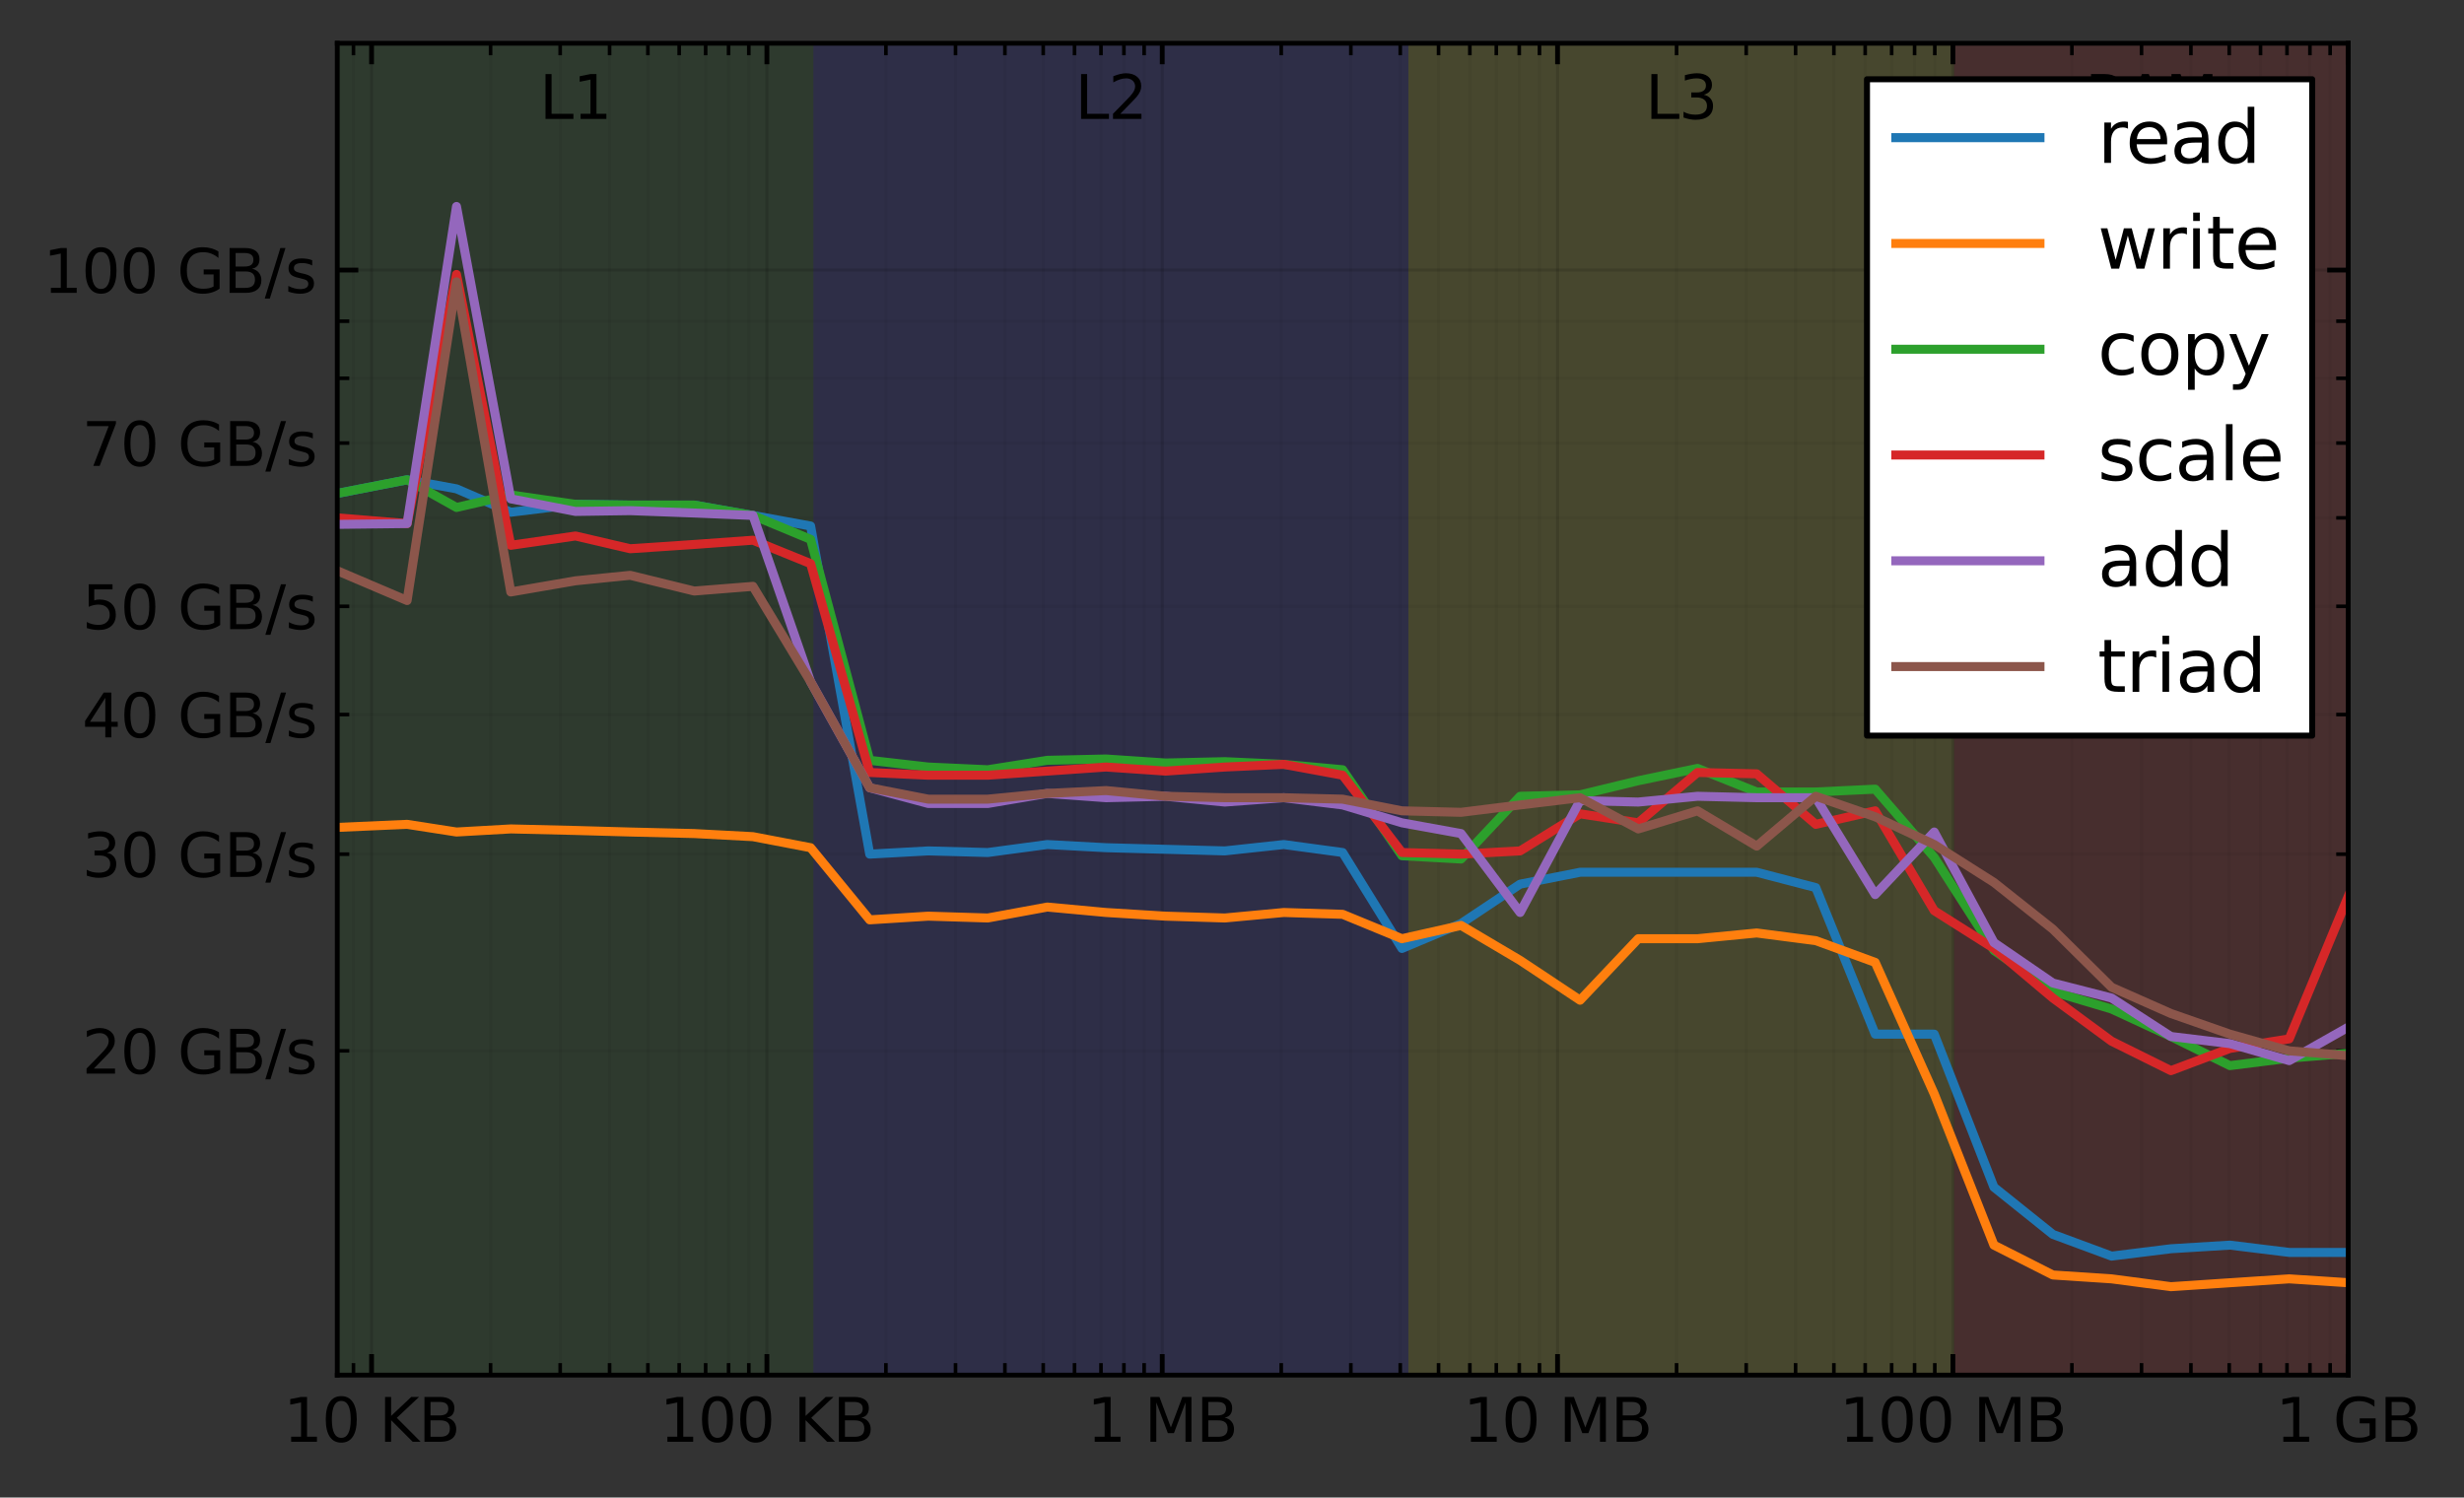 <?xml version="1.0" encoding="utf-8" standalone="no"?>
<!DOCTYPE svg PUBLIC "-//W3C//DTD SVG 1.1//EN"
  "http://www.w3.org/Graphics/SVG/1.1/DTD/svg11.dtd">
<svg height="249.338pt" version="1.1" viewBox="0 0 410.228 249.338" width="410.228pt" xmlns="http://www.w3.org/2000/svg" xmlns:xlink="http://www.w3.org/1999/xlink">
 <rect x="0" y="0" width="410.228" height="249.338" fill="#333333" stroke="none"/>
 <defs>
  <style type="text/css">*{stroke-linecap:butt;stroke-linejoin:round;}</style>
 </defs>
 <g id="figure_1">
  <g id="patch_1">
   <path d="M 0 249.338 
L 410.228 249.338 
L 410.228 0 
L 0 0 
z
" style="fill:none;"/>
  </g>
  <g id="axes_1">
   <g id="patch_2">
    <path d="M 56.153 228.96 
L 390.953 228.96 
L 390.953 7.2 
L 56.153 7.2 
z
" style="fill:none;"/>
   </g>
   <g id="patch_3">
    <path clip-path="url(#pb0e8480a03)" d="M 56.153 228.96 
L 56.153 7.2 
L 135.413 7.2 
L 135.413 228.96 
z
" style="fill:#008000;opacity:0.1;"/>
   </g>
   <g id="patch_4">
    <path clip-path="url(#pb0e8480a03)" d="M 135.413 228.96 
L 135.413 7.2 
L 234.48 7.2 
L 234.48 228.96 
z
" style="fill:#0000ff;opacity:0.1;"/>
   </g>
   <g id="patch_5">
    <path clip-path="url(#pb0e8480a03)" d="M 234.48 228.96 
L 234.48 7.2 
L 325.324 7.2 
L 325.324 228.96 
z
" style="fill:#ffff00;opacity:0.1;"/>
   </g>
   <g id="patch_6">
    <path clip-path="url(#pb0e8480a03)" d="M 325.324 228.96 
L 325.324 7.2 
L 390.953 7.2 
L 390.953 228.96 
z
" style="fill:#ff0000;opacity:0.1;"/>
   </g>
   <g id="matplotlib.axis_1">
    <g id="xtick_1">
     <g id="line2d_1">
      <path clip-path="url(#pb0e8480a03)" d="M 61.861 228.96 
L 61.861 7.2 
" style="fill:none;stroke:#000000;stroke-linecap:square;stroke-opacity:0.133;stroke-width:0.5;"/>
     </g>
     <g id="line2d_2">
      <defs>
       <path d="M 0 0 
L 0 -3.5 
" id="mb1b69b33f6" style="stroke:#000000;stroke-width:0.8;"/>
      </defs>
      <g>
       <use style="stroke:#000000;stroke-width:0.8;" x="61.861" xlink:href="#mb1b69b33f6" y="228.96"/>
      </g>
     </g>
     <g id="line2d_3">
      <defs>
       <path d="M 0 0 
L 0 3.5 
" id="mf9c9d4b66a" style="stroke:#000000;stroke-width:0.8;"/>
      </defs>
      <g>
       <use style="stroke:#000000;stroke-width:0.8;" x="61.861" xlink:href="#mf9c9d4b66a" y="7.2"/>
      </g>
     </g>
     <g id="text_1">
      <!-- 10 KB -->
      <g transform="translate(47.2 240.058)scale(0.1 -0.1)">
       <defs>
        <path d="M 794 531 
L 1825 531 
L 1825 4091 
L 703 3866 
L 703 4441 
L 1819 4666 
L 2450 4666 
L 2450 531 
L 3481 531 
L 3481 0 
L 794 0 
L 794 531 
z
" id="DejaVuSans-31" transform="scale(0.016)"/>
        <path d="M 2034 4250 
Q 1547 4250 1301 3770 
Q 1056 3291 1056 2328 
Q 1056 1369 1301 889 
Q 1547 409 2034 409 
Q 2525 409 2770 889 
Q 3016 1369 3016 2328 
Q 3016 3291 2770 3770 
Q 2525 4250 2034 4250 
z
M 2034 4750 
Q 2819 4750 3233 4129 
Q 3647 3509 3647 2328 
Q 3647 1150 3233 529 
Q 2819 -91 2034 -91 
Q 1250 -91 836 529 
Q 422 1150 422 2328 
Q 422 3509 836 4129 
Q 1250 4750 2034 4750 
z
" id="DejaVuSans-30" transform="scale(0.016)"/>
        <path id="DejaVuSans-20" transform="scale(0.016)"/>
        <path d="M 628 4666 
L 1259 4666 
L 1259 2694 
L 3353 4666 
L 4166 4666 
L 1850 2491 
L 4331 0 
L 3500 0 
L 1259 2247 
L 1259 0 
L 628 0 
L 628 4666 
z
" id="DejaVuSans-4b" transform="scale(0.016)"/>
        <path d="M 1259 2228 
L 1259 519 
L 2272 519 
Q 2781 519 3026 730 
Q 3272 941 3272 1375 
Q 3272 1813 3026 2020 
Q 2781 2228 2272 2228 
L 1259 2228 
z
M 1259 4147 
L 1259 2741 
L 2194 2741 
Q 2656 2741 2882 2914 
Q 3109 3088 3109 3444 
Q 3109 3797 2882 3972 
Q 2656 4147 2194 4147 
L 1259 4147 
z
M 628 4666 
L 2241 4666 
Q 2963 4666 3353 4366 
Q 3744 4066 3744 3513 
Q 3744 3084 3544 2831 
Q 3344 2578 2956 2516 
Q 3422 2416 3680 2098 
Q 3938 1781 3938 1306 
Q 3938 681 3513 340 
Q 3088 0 2303 0 
L 628 0 
L 628 4666 
z
" id="DejaVuSans-42" transform="scale(0.016)"/>
       </defs>
       <use xlink:href="#DejaVuSans-31"/>
       <use x="63.623" xlink:href="#DejaVuSans-30"/>
       <use x="127.246" xlink:href="#DejaVuSans-20"/>
       <use x="159.033" xlink:href="#DejaVuSans-4b"/>
       <use x="224.609" xlink:href="#DejaVuSans-42"/>
      </g>
     </g>
    </g>
    <g id="xtick_2">
     <g id="line2d_4">
      <path clip-path="url(#pb0e8480a03)" d="M 127.679 228.96 
L 127.679 7.2 
" style="fill:none;stroke:#000000;stroke-linecap:square;stroke-opacity:0.133;stroke-width:0.5;"/>
     </g>
     <g id="line2d_5">
      <g>
       <use style="stroke:#000000;stroke-width:0.8;" x="127.679" xlink:href="#mb1b69b33f6" y="228.96"/>
      </g>
     </g>
     <g id="line2d_6">
      <g>
       <use style="stroke:#000000;stroke-width:0.8;" x="127.679" xlink:href="#mf9c9d4b66a" y="7.2"/>
      </g>
     </g>
     <g id="text_2">
      <!-- 100 KB -->
      <g transform="translate(109.837 240.058)scale(0.1 -0.1)">
       <use xlink:href="#DejaVuSans-31"/>
       <use x="63.623" xlink:href="#DejaVuSans-30"/>
       <use x="127.246" xlink:href="#DejaVuSans-30"/>
       <use x="190.869" xlink:href="#DejaVuSans-20"/>
       <use x="222.656" xlink:href="#DejaVuSans-4b"/>
       <use x="288.232" xlink:href="#DejaVuSans-42"/>
      </g>
     </g>
    </g>
    <g id="xtick_3">
     <g id="line2d_7">
      <path clip-path="url(#pb0e8480a03)" d="M 193.498 228.96 
L 193.498 7.2 
" style="fill:none;stroke:#000000;stroke-linecap:square;stroke-opacity:0.133;stroke-width:0.5;"/>
     </g>
     <g id="line2d_8">
      <g>
       <use style="stroke:#000000;stroke-width:0.8;" x="193.498" xlink:href="#mb1b69b33f6" y="228.96"/>
      </g>
     </g>
     <g id="line2d_9">
      <g>
       <use style="stroke:#000000;stroke-width:0.8;" x="193.498" xlink:href="#mf9c9d4b66a" y="7.2"/>
      </g>
     </g>
     <g id="text_3">
      <!-- 1 MB -->
      <g transform="translate(180.983 240.058)scale(0.1 -0.1)">
       <defs>
        <path d="M 628 4666 
L 1569 4666 
L 2759 1491 
L 3956 4666 
L 4897 4666 
L 4897 0 
L 4281 0 
L 4281 4097 
L 3078 897 
L 2444 897 
L 1241 4097 
L 1241 0 
L 628 0 
L 628 4666 
z
" id="DejaVuSans-4d" transform="scale(0.016)"/>
       </defs>
       <use xlink:href="#DejaVuSans-31"/>
       <use x="63.623" xlink:href="#DejaVuSans-20"/>
       <use x="95.41" xlink:href="#DejaVuSans-4d"/>
       <use x="181.689" xlink:href="#DejaVuSans-42"/>
      </g>
     </g>
    </g>
    <g id="xtick_4">
     <g id="line2d_10">
      <path clip-path="url(#pb0e8480a03)" d="M 259.316 228.96 
L 259.316 7.2 
" style="fill:none;stroke:#000000;stroke-linecap:square;stroke-opacity:0.133;stroke-width:0.5;"/>
     </g>
     <g id="line2d_11">
      <g>
       <use style="stroke:#000000;stroke-width:0.8;" x="259.316" xlink:href="#mb1b69b33f6" y="228.96"/>
      </g>
     </g>
     <g id="line2d_12">
      <g>
       <use style="stroke:#000000;stroke-width:0.8;" x="259.316" xlink:href="#mf9c9d4b66a" y="7.2"/>
      </g>
     </g>
     <g id="text_4">
      <!-- 10 MB -->
      <g transform="translate(243.62 240.058)scale(0.1 -0.1)">
       <use xlink:href="#DejaVuSans-31"/>
       <use x="63.623" xlink:href="#DejaVuSans-30"/>
       <use x="127.246" xlink:href="#DejaVuSans-20"/>
       <use x="159.033" xlink:href="#DejaVuSans-4d"/>
       <use x="245.312" xlink:href="#DejaVuSans-42"/>
      </g>
     </g>
    </g>
    <g id="xtick_5">
     <g id="line2d_13">
      <path clip-path="url(#pb0e8480a03)" d="M 325.135 228.96 
L 325.135 7.2 
" style="fill:none;stroke:#000000;stroke-linecap:square;stroke-opacity:0.133;stroke-width:0.5;"/>
     </g>
     <g id="line2d_14">
      <g>
       <use style="stroke:#000000;stroke-width:0.8;" x="325.135" xlink:href="#mb1b69b33f6" y="228.96"/>
      </g>
     </g>
     <g id="line2d_15">
      <g>
       <use style="stroke:#000000;stroke-width:0.8;" x="325.135" xlink:href="#mf9c9d4b66a" y="7.2"/>
      </g>
     </g>
     <g id="text_5">
      <!-- 100 MB -->
      <g transform="translate(306.257 240.058)scale(0.1 -0.1)">
       <use xlink:href="#DejaVuSans-31"/>
       <use x="63.623" xlink:href="#DejaVuSans-30"/>
       <use x="127.246" xlink:href="#DejaVuSans-30"/>
       <use x="190.869" xlink:href="#DejaVuSans-20"/>
       <use x="222.656" xlink:href="#DejaVuSans-4d"/>
       <use x="308.936" xlink:href="#DejaVuSans-42"/>
      </g>
     </g>
    </g>
    <g id="xtick_6">
     <g id="line2d_16">
      <path clip-path="url(#pb0e8480a03)" d="M 390.953 228.96 
L 390.953 7.2 
" style="fill:none;stroke:#000000;stroke-linecap:square;stroke-opacity:0.133;stroke-width:0.5;"/>
     </g>
     <g id="line2d_17">
      <g>
       <use style="stroke:#000000;stroke-width:0.8;" x="390.953" xlink:href="#mb1b69b33f6" y="228.96"/>
      </g>
     </g>
     <g id="line2d_18">
      <g>
       <use style="stroke:#000000;stroke-width:0.8;" x="390.953" xlink:href="#mf9c9d4b66a" y="7.2"/>
      </g>
     </g>
     <g id="text_6">
      <!-- 1 GB -->
      <g transform="translate(378.878 240.058)scale(0.1 -0.1)">
       <defs>
        <path d="M 3809 666 
L 3809 1919 
L 2778 1919 
L 2778 2438 
L 4434 2438 
L 4434 434 
Q 4069 175 3628 42 
Q 3188 -91 2688 -91 
Q 1594 -91 976 548 
Q 359 1188 359 2328 
Q 359 3472 976 4111 
Q 1594 4750 2688 4750 
Q 3144 4750 3555 4637 
Q 3966 4525 4313 4306 
L 4313 3634 
Q 3963 3931 3569 4081 
Q 3175 4231 2741 4231 
Q 1884 4231 1454 3753 
Q 1025 3275 1025 2328 
Q 1025 1384 1454 906 
Q 1884 428 2741 428 
Q 3075 428 3337 486 
Q 3600 544 3809 666 
z
" id="DejaVuSans-47" transform="scale(0.016)"/>
       </defs>
       <use xlink:href="#DejaVuSans-31"/>
       <use x="63.623" xlink:href="#DejaVuSans-20"/>
       <use x="95.41" xlink:href="#DejaVuSans-47"/>
       <use x="172.9" xlink:href="#DejaVuSans-42"/>
      </g>
     </g>
    </g>
    <g id="xtick_7">
     <g id="line2d_19">
      <path clip-path="url(#pb0e8480a03)" d="M 58.849 228.96 
L 58.849 7.2 
" style="fill:none;stroke:#000000;stroke-linecap:square;stroke-opacity:0.05;stroke-width:0.5;"/>
     </g>
     <g id="line2d_20">
      <defs>
       <path d="M 0 0 
L 0 -2 
" id="mf847e76adf" style="stroke:#000000;stroke-width:0.6;"/>
      </defs>
      <g>
       <use style="stroke:#000000;stroke-width:0.6;" x="58.849" xlink:href="#mf847e76adf" y="228.96"/>
      </g>
     </g>
     <g id="line2d_21">
      <defs>
       <path d="M 0 0 
L 0 2 
" id="m788a75c7ce" style="stroke:#000000;stroke-width:0.6;"/>
      </defs>
      <g>
       <use style="stroke:#000000;stroke-width:0.6;" x="58.849" xlink:href="#m788a75c7ce" y="7.2"/>
      </g>
     </g>
    </g>
    <g id="xtick_8">
     <g id="line2d_22">
      <path clip-path="url(#pb0e8480a03)" d="M 81.674 228.96 
L 81.674 7.2 
" style="fill:none;stroke:#000000;stroke-linecap:square;stroke-opacity:0.05;stroke-width:0.5;"/>
     </g>
     <g id="line2d_23">
      <g>
       <use style="stroke:#000000;stroke-width:0.6;" x="81.674" xlink:href="#mf847e76adf" y="228.96"/>
      </g>
     </g>
     <g id="line2d_24">
      <g>
       <use style="stroke:#000000;stroke-width:0.6;" x="81.674" xlink:href="#m788a75c7ce" y="7.2"/>
      </g>
     </g>
    </g>
    <g id="xtick_9">
     <g id="line2d_25">
      <path clip-path="url(#pb0e8480a03)" d="M 93.264 228.96 
L 93.264 7.2 
" style="fill:none;stroke:#000000;stroke-linecap:square;stroke-opacity:0.05;stroke-width:0.5;"/>
     </g>
     <g id="line2d_26">
      <g>
       <use style="stroke:#000000;stroke-width:0.6;" x="93.264" xlink:href="#mf847e76adf" y="228.96"/>
      </g>
     </g>
     <g id="line2d_27">
      <g>
       <use style="stroke:#000000;stroke-width:0.6;" x="93.264" xlink:href="#m788a75c7ce" y="7.2"/>
      </g>
     </g>
    </g>
    <g id="xtick_10">
     <g id="line2d_28">
      <path clip-path="url(#pb0e8480a03)" d="M 101.487 228.96 
L 101.487 7.2 
" style="fill:none;stroke:#000000;stroke-linecap:square;stroke-opacity:0.05;stroke-width:0.5;"/>
     </g>
     <g id="line2d_29">
      <g>
       <use style="stroke:#000000;stroke-width:0.6;" x="101.487" xlink:href="#mf847e76adf" y="228.96"/>
      </g>
     </g>
     <g id="line2d_30">
      <g>
       <use style="stroke:#000000;stroke-width:0.6;" x="101.487" xlink:href="#m788a75c7ce" y="7.2"/>
      </g>
     </g>
    </g>
    <g id="xtick_11">
     <g id="line2d_31">
      <path clip-path="url(#pb0e8480a03)" d="M 107.866 228.96 
L 107.866 7.2 
" style="fill:none;stroke:#000000;stroke-linecap:square;stroke-opacity:0.05;stroke-width:0.5;"/>
     </g>
     <g id="line2d_32">
      <g>
       <use style="stroke:#000000;stroke-width:0.6;" x="107.866" xlink:href="#mf847e76adf" y="228.96"/>
      </g>
     </g>
     <g id="line2d_33">
      <g>
       <use style="stroke:#000000;stroke-width:0.6;" x="107.866" xlink:href="#m788a75c7ce" y="7.2"/>
      </g>
     </g>
    </g>
    <g id="xtick_12">
     <g id="line2d_34">
      <path clip-path="url(#pb0e8480a03)" d="M 113.077 228.96 
L 113.077 7.2 
" style="fill:none;stroke:#000000;stroke-linecap:square;stroke-opacity:0.05;stroke-width:0.5;"/>
     </g>
     <g id="line2d_35">
      <g>
       <use style="stroke:#000000;stroke-width:0.6;" x="113.077" xlink:href="#mf847e76adf" y="228.96"/>
      </g>
     </g>
     <g id="line2d_36">
      <g>
       <use style="stroke:#000000;stroke-width:0.6;" x="113.077" xlink:href="#m788a75c7ce" y="7.2"/>
      </g>
     </g>
    </g>
    <g id="xtick_13">
     <g id="line2d_37">
      <path clip-path="url(#pb0e8480a03)" d="M 117.484 228.96 
L 117.484 7.2 
" style="fill:none;stroke:#000000;stroke-linecap:square;stroke-opacity:0.05;stroke-width:0.5;"/>
     </g>
     <g id="line2d_38">
      <g>
       <use style="stroke:#000000;stroke-width:0.6;" x="117.484" xlink:href="#mf847e76adf" y="228.96"/>
      </g>
     </g>
     <g id="line2d_39">
      <g>
       <use style="stroke:#000000;stroke-width:0.6;" x="117.484" xlink:href="#m788a75c7ce" y="7.2"/>
      </g>
     </g>
    </g>
    <g id="xtick_14">
     <g id="line2d_40">
      <path clip-path="url(#pb0e8480a03)" d="M 121.301 228.96 
L 121.301 7.2 
" style="fill:none;stroke:#000000;stroke-linecap:square;stroke-opacity:0.05;stroke-width:0.5;"/>
     </g>
     <g id="line2d_41">
      <g>
       <use style="stroke:#000000;stroke-width:0.6;" x="121.301" xlink:href="#mf847e76adf" y="228.96"/>
      </g>
     </g>
     <g id="line2d_42">
      <g>
       <use style="stroke:#000000;stroke-width:0.6;" x="121.301" xlink:href="#m788a75c7ce" y="7.2"/>
      </g>
     </g>
    </g>
    <g id="xtick_15">
     <g id="line2d_43">
      <path clip-path="url(#pb0e8480a03)" d="M 124.667 228.96 
L 124.667 7.2 
" style="fill:none;stroke:#000000;stroke-linecap:square;stroke-opacity:0.05;stroke-width:0.5;"/>
     </g>
     <g id="line2d_44">
      <g>
       <use style="stroke:#000000;stroke-width:0.6;" x="124.667" xlink:href="#mf847e76adf" y="228.96"/>
      </g>
     </g>
     <g id="line2d_45">
      <g>
       <use style="stroke:#000000;stroke-width:0.6;" x="124.667" xlink:href="#m788a75c7ce" y="7.2"/>
      </g>
     </g>
    </g>
    <g id="xtick_16">
     <g id="line2d_46">
      <path clip-path="url(#pb0e8480a03)" d="M 147.492 228.96 
L 147.492 7.2 
" style="fill:none;stroke:#000000;stroke-linecap:square;stroke-opacity:0.05;stroke-width:0.5;"/>
     </g>
     <g id="line2d_47">
      <g>
       <use style="stroke:#000000;stroke-width:0.6;" x="147.492" xlink:href="#mf847e76adf" y="228.96"/>
      </g>
     </g>
     <g id="line2d_48">
      <g>
       <use style="stroke:#000000;stroke-width:0.6;" x="147.492" xlink:href="#m788a75c7ce" y="7.2"/>
      </g>
     </g>
    </g>
    <g id="xtick_17">
     <g id="line2d_49">
      <path clip-path="url(#pb0e8480a03)" d="M 159.083 228.96 
L 159.083 7.2 
" style="fill:none;stroke:#000000;stroke-linecap:square;stroke-opacity:0.05;stroke-width:0.5;"/>
     </g>
     <g id="line2d_50">
      <g>
       <use style="stroke:#000000;stroke-width:0.6;" x="159.083" xlink:href="#mf847e76adf" y="228.96"/>
      </g>
     </g>
     <g id="line2d_51">
      <g>
       <use style="stroke:#000000;stroke-width:0.6;" x="159.083" xlink:href="#m788a75c7ce" y="7.2"/>
      </g>
     </g>
    </g>
    <g id="xtick_18">
     <g id="line2d_52">
      <path clip-path="url(#pb0e8480a03)" d="M 167.306 228.96 
L 167.306 7.2 
" style="fill:none;stroke:#000000;stroke-linecap:square;stroke-opacity:0.05;stroke-width:0.5;"/>
     </g>
     <g id="line2d_53">
      <g>
       <use style="stroke:#000000;stroke-width:0.6;" x="167.306" xlink:href="#mf847e76adf" y="228.96"/>
      </g>
     </g>
     <g id="line2d_54">
      <g>
       <use style="stroke:#000000;stroke-width:0.6;" x="167.306" xlink:href="#m788a75c7ce" y="7.2"/>
      </g>
     </g>
    </g>
    <g id="xtick_19">
     <g id="line2d_55">
      <path clip-path="url(#pb0e8480a03)" d="M 173.684 228.96 
L 173.684 7.2 
" style="fill:none;stroke:#000000;stroke-linecap:square;stroke-opacity:0.05;stroke-width:0.5;"/>
     </g>
     <g id="line2d_56">
      <g>
       <use style="stroke:#000000;stroke-width:0.6;" x="173.684" xlink:href="#mf847e76adf" y="228.96"/>
      </g>
     </g>
     <g id="line2d_57">
      <g>
       <use style="stroke:#000000;stroke-width:0.6;" x="173.684" xlink:href="#m788a75c7ce" y="7.2"/>
      </g>
     </g>
    </g>
    <g id="xtick_20">
     <g id="line2d_58">
      <path clip-path="url(#pb0e8480a03)" d="M 178.896 228.96 
L 178.896 7.2 
" style="fill:none;stroke:#000000;stroke-linecap:square;stroke-opacity:0.05;stroke-width:0.5;"/>
     </g>
     <g id="line2d_59">
      <g>
       <use style="stroke:#000000;stroke-width:0.6;" x="178.896" xlink:href="#mf847e76adf" y="228.96"/>
      </g>
     </g>
     <g id="line2d_60">
      <g>
       <use style="stroke:#000000;stroke-width:0.6;" x="178.896" xlink:href="#m788a75c7ce" y="7.2"/>
      </g>
     </g>
    </g>
    <g id="xtick_21">
     <g id="line2d_61">
      <path clip-path="url(#pb0e8480a03)" d="M 183.302 228.96 
L 183.302 7.2 
" style="fill:none;stroke:#000000;stroke-linecap:square;stroke-opacity:0.05;stroke-width:0.5;"/>
     </g>
     <g id="line2d_62">
      <g>
       <use style="stroke:#000000;stroke-width:0.6;" x="183.302" xlink:href="#mf847e76adf" y="228.96"/>
      </g>
     </g>
     <g id="line2d_63">
      <g>
       <use style="stroke:#000000;stroke-width:0.6;" x="183.302" xlink:href="#m788a75c7ce" y="7.2"/>
      </g>
     </g>
    </g>
    <g id="xtick_22">
     <g id="line2d_64">
      <path clip-path="url(#pb0e8480a03)" d="M 187.119 228.96 
L 187.119 7.2 
" style="fill:none;stroke:#000000;stroke-linecap:square;stroke-opacity:0.05;stroke-width:0.5;"/>
     </g>
     <g id="line2d_65">
      <g>
       <use style="stroke:#000000;stroke-width:0.6;" x="187.119" xlink:href="#mf847e76adf" y="228.96"/>
      </g>
     </g>
     <g id="line2d_66">
      <g>
       <use style="stroke:#000000;stroke-width:0.6;" x="187.119" xlink:href="#m788a75c7ce" y="7.2"/>
      </g>
     </g>
    </g>
    <g id="xtick_23">
     <g id="line2d_67">
      <path clip-path="url(#pb0e8480a03)" d="M 190.486 228.96 
L 190.486 7.2 
" style="fill:none;stroke:#000000;stroke-linecap:square;stroke-opacity:0.05;stroke-width:0.5;"/>
     </g>
     <g id="line2d_68">
      <g>
       <use style="stroke:#000000;stroke-width:0.6;" x="190.486" xlink:href="#mf847e76adf" y="228.96"/>
      </g>
     </g>
     <g id="line2d_69">
      <g>
       <use style="stroke:#000000;stroke-width:0.6;" x="190.486" xlink:href="#m788a75c7ce" y="7.2"/>
      </g>
     </g>
    </g>
    <g id="xtick_24">
     <g id="line2d_70">
      <path clip-path="url(#pb0e8480a03)" d="M 213.311 228.96 
L 213.311 7.2 
" style="fill:none;stroke:#000000;stroke-linecap:square;stroke-opacity:0.05;stroke-width:0.5;"/>
     </g>
     <g id="line2d_71">
      <g>
       <use style="stroke:#000000;stroke-width:0.6;" x="213.311" xlink:href="#mf847e76adf" y="228.96"/>
      </g>
     </g>
     <g id="line2d_72">
      <g>
       <use style="stroke:#000000;stroke-width:0.6;" x="213.311" xlink:href="#m788a75c7ce" y="7.2"/>
      </g>
     </g>
    </g>
    <g id="xtick_25">
     <g id="line2d_73">
      <path clip-path="url(#pb0e8480a03)" d="M 224.901 228.96 
L 224.901 7.2 
" style="fill:none;stroke:#000000;stroke-linecap:square;stroke-opacity:0.05;stroke-width:0.5;"/>
     </g>
     <g id="line2d_74">
      <g>
       <use style="stroke:#000000;stroke-width:0.6;" x="224.901" xlink:href="#mf847e76adf" y="228.96"/>
      </g>
     </g>
     <g id="line2d_75">
      <g>
       <use style="stroke:#000000;stroke-width:0.6;" x="224.901" xlink:href="#m788a75c7ce" y="7.2"/>
      </g>
     </g>
    </g>
    <g id="xtick_26">
     <g id="line2d_76">
      <path clip-path="url(#pb0e8480a03)" d="M 233.124 228.96 
L 233.124 7.2 
" style="fill:none;stroke:#000000;stroke-linecap:square;stroke-opacity:0.05;stroke-width:0.5;"/>
     </g>
     <g id="line2d_77">
      <g>
       <use style="stroke:#000000;stroke-width:0.6;" x="233.124" xlink:href="#mf847e76adf" y="228.96"/>
      </g>
     </g>
     <g id="line2d_78">
      <g>
       <use style="stroke:#000000;stroke-width:0.6;" x="233.124" xlink:href="#m788a75c7ce" y="7.2"/>
      </g>
     </g>
    </g>
    <g id="xtick_27">
     <g id="line2d_79">
      <path clip-path="url(#pb0e8480a03)" d="M 239.503 228.96 
L 239.503 7.2 
" style="fill:none;stroke:#000000;stroke-linecap:square;stroke-opacity:0.05;stroke-width:0.5;"/>
     </g>
     <g id="line2d_80">
      <g>
       <use style="stroke:#000000;stroke-width:0.6;" x="239.503" xlink:href="#mf847e76adf" y="228.96"/>
      </g>
     </g>
     <g id="line2d_81">
      <g>
       <use style="stroke:#000000;stroke-width:0.6;" x="239.503" xlink:href="#m788a75c7ce" y="7.2"/>
      </g>
     </g>
    </g>
    <g id="xtick_28">
     <g id="line2d_82">
      <path clip-path="url(#pb0e8480a03)" d="M 244.714 228.96 
L 244.714 7.2 
" style="fill:none;stroke:#000000;stroke-linecap:square;stroke-opacity:0.05;stroke-width:0.5;"/>
     </g>
     <g id="line2d_83">
      <g>
       <use style="stroke:#000000;stroke-width:0.6;" x="244.714" xlink:href="#mf847e76adf" y="228.96"/>
      </g>
     </g>
     <g id="line2d_84">
      <g>
       <use style="stroke:#000000;stroke-width:0.6;" x="244.714" xlink:href="#m788a75c7ce" y="7.2"/>
      </g>
     </g>
    </g>
    <g id="xtick_29">
     <g id="line2d_85">
      <path clip-path="url(#pb0e8480a03)" d="M 249.121 228.96 
L 249.121 7.2 
" style="fill:none;stroke:#000000;stroke-linecap:square;stroke-opacity:0.05;stroke-width:0.5;"/>
     </g>
     <g id="line2d_86">
      <g>
       <use style="stroke:#000000;stroke-width:0.6;" x="249.121" xlink:href="#mf847e76adf" y="228.96"/>
      </g>
     </g>
     <g id="line2d_87">
      <g>
       <use style="stroke:#000000;stroke-width:0.6;" x="249.121" xlink:href="#m788a75c7ce" y="7.2"/>
      </g>
     </g>
    </g>
    <g id="xtick_30">
     <g id="line2d_88">
      <path clip-path="url(#pb0e8480a03)" d="M 252.938 228.96 
L 252.938 7.2 
" style="fill:none;stroke:#000000;stroke-linecap:square;stroke-opacity:0.05;stroke-width:0.5;"/>
     </g>
     <g id="line2d_89">
      <g>
       <use style="stroke:#000000;stroke-width:0.6;" x="252.938" xlink:href="#mf847e76adf" y="228.96"/>
      </g>
     </g>
     <g id="line2d_90">
      <g>
       <use style="stroke:#000000;stroke-width:0.6;" x="252.938" xlink:href="#m788a75c7ce" y="7.2"/>
      </g>
     </g>
    </g>
    <g id="xtick_31">
     <g id="line2d_91">
      <path clip-path="url(#pb0e8480a03)" d="M 256.304 228.96 
L 256.304 7.2 
" style="fill:none;stroke:#000000;stroke-linecap:square;stroke-opacity:0.05;stroke-width:0.5;"/>
     </g>
     <g id="line2d_92">
      <g>
       <use style="stroke:#000000;stroke-width:0.6;" x="256.304" xlink:href="#mf847e76adf" y="228.96"/>
      </g>
     </g>
     <g id="line2d_93">
      <g>
       <use style="stroke:#000000;stroke-width:0.6;" x="256.304" xlink:href="#m788a75c7ce" y="7.2"/>
      </g>
     </g>
    </g>
    <g id="xtick_32">
     <g id="line2d_94">
      <path clip-path="url(#pb0e8480a03)" d="M 279.129 228.96 
L 279.129 7.2 
" style="fill:none;stroke:#000000;stroke-linecap:square;stroke-opacity:0.05;stroke-width:0.5;"/>
     </g>
     <g id="line2d_95">
      <g>
       <use style="stroke:#000000;stroke-width:0.6;" x="279.129" xlink:href="#mf847e76adf" y="228.96"/>
      </g>
     </g>
     <g id="line2d_96">
      <g>
       <use style="stroke:#000000;stroke-width:0.6;" x="279.129" xlink:href="#m788a75c7ce" y="7.2"/>
      </g>
     </g>
    </g>
    <g id="xtick_33">
     <g id="line2d_97">
      <path clip-path="url(#pb0e8480a03)" d="M 290.72 228.96 
L 290.72 7.2 
" style="fill:none;stroke:#000000;stroke-linecap:square;stroke-opacity:0.05;stroke-width:0.5;"/>
     </g>
     <g id="line2d_98">
      <g>
       <use style="stroke:#000000;stroke-width:0.6;" x="290.72" xlink:href="#mf847e76adf" y="228.96"/>
      </g>
     </g>
     <g id="line2d_99">
      <g>
       <use style="stroke:#000000;stroke-width:0.6;" x="290.72" xlink:href="#m788a75c7ce" y="7.2"/>
      </g>
     </g>
    </g>
    <g id="xtick_34">
     <g id="line2d_100">
      <path clip-path="url(#pb0e8480a03)" d="M 298.943 228.96 
L 298.943 7.2 
" style="fill:none;stroke:#000000;stroke-linecap:square;stroke-opacity:0.05;stroke-width:0.5;"/>
     </g>
     <g id="line2d_101">
      <g>
       <use style="stroke:#000000;stroke-width:0.6;" x="298.943" xlink:href="#mf847e76adf" y="228.96"/>
      </g>
     </g>
     <g id="line2d_102">
      <g>
       <use style="stroke:#000000;stroke-width:0.6;" x="298.943" xlink:href="#m788a75c7ce" y="7.2"/>
      </g>
     </g>
    </g>
    <g id="xtick_35">
     <g id="line2d_103">
      <path clip-path="url(#pb0e8480a03)" d="M 305.321 228.96 
L 305.321 7.2 
" style="fill:none;stroke:#000000;stroke-linecap:square;stroke-opacity:0.05;stroke-width:0.5;"/>
     </g>
     <g id="line2d_104">
      <g>
       <use style="stroke:#000000;stroke-width:0.6;" x="305.321" xlink:href="#mf847e76adf" y="228.96"/>
      </g>
     </g>
     <g id="line2d_105">
      <g>
       <use style="stroke:#000000;stroke-width:0.6;" x="305.321" xlink:href="#m788a75c7ce" y="7.2"/>
      </g>
     </g>
    </g>
    <g id="xtick_36">
     <g id="line2d_106">
      <path clip-path="url(#pb0e8480a03)" d="M 310.533 228.96 
L 310.533 7.2 
" style="fill:none;stroke:#000000;stroke-linecap:square;stroke-opacity:0.05;stroke-width:0.5;"/>
     </g>
     <g id="line2d_107">
      <g>
       <use style="stroke:#000000;stroke-width:0.6;" x="310.533" xlink:href="#mf847e76adf" y="228.96"/>
      </g>
     </g>
     <g id="line2d_108">
      <g>
       <use style="stroke:#000000;stroke-width:0.6;" x="310.533" xlink:href="#m788a75c7ce" y="7.2"/>
      </g>
     </g>
    </g>
    <g id="xtick_37">
     <g id="line2d_109">
      <path clip-path="url(#pb0e8480a03)" d="M 314.939 228.96 
L 314.939 7.2 
" style="fill:none;stroke:#000000;stroke-linecap:square;stroke-opacity:0.05;stroke-width:0.5;"/>
     </g>
     <g id="line2d_110">
      <g>
       <use style="stroke:#000000;stroke-width:0.6;" x="314.939" xlink:href="#mf847e76adf" y="228.96"/>
      </g>
     </g>
     <g id="line2d_111">
      <g>
       <use style="stroke:#000000;stroke-width:0.6;" x="314.939" xlink:href="#m788a75c7ce" y="7.2"/>
      </g>
     </g>
    </g>
    <g id="xtick_38">
     <g id="line2d_112">
      <path clip-path="url(#pb0e8480a03)" d="M 318.756 228.96 
L 318.756 7.2 
" style="fill:none;stroke:#000000;stroke-linecap:square;stroke-opacity:0.05;stroke-width:0.5;"/>
     </g>
     <g id="line2d_113">
      <g>
       <use style="stroke:#000000;stroke-width:0.6;" x="318.756" xlink:href="#mf847e76adf" y="228.96"/>
      </g>
     </g>
     <g id="line2d_114">
      <g>
       <use style="stroke:#000000;stroke-width:0.6;" x="318.756" xlink:href="#m788a75c7ce" y="7.2"/>
      </g>
     </g>
    </g>
    <g id="xtick_39">
     <g id="line2d_115">
      <path clip-path="url(#pb0e8480a03)" d="M 322.123 228.96 
L 322.123 7.2 
" style="fill:none;stroke:#000000;stroke-linecap:square;stroke-opacity:0.05;stroke-width:0.5;"/>
     </g>
     <g id="line2d_116">
      <g>
       <use style="stroke:#000000;stroke-width:0.6;" x="322.123" xlink:href="#mf847e76adf" y="228.96"/>
      </g>
     </g>
     <g id="line2d_117">
      <g>
       <use style="stroke:#000000;stroke-width:0.6;" x="322.123" xlink:href="#m788a75c7ce" y="7.2"/>
      </g>
     </g>
    </g>
    <g id="xtick_40">
     <g id="line2d_118">
      <path clip-path="url(#pb0e8480a03)" d="M 344.948 228.96 
L 344.948 7.2 
" style="fill:none;stroke:#000000;stroke-linecap:square;stroke-opacity:0.05;stroke-width:0.5;"/>
     </g>
     <g id="line2d_119">
      <g>
       <use style="stroke:#000000;stroke-width:0.6;" x="344.948" xlink:href="#mf847e76adf" y="228.96"/>
      </g>
     </g>
     <g id="line2d_120">
      <g>
       <use style="stroke:#000000;stroke-width:0.6;" x="344.948" xlink:href="#m788a75c7ce" y="7.2"/>
      </g>
     </g>
    </g>
    <g id="xtick_41">
     <g id="line2d_121">
      <path clip-path="url(#pb0e8480a03)" d="M 356.538 228.96 
L 356.538 7.2 
" style="fill:none;stroke:#000000;stroke-linecap:square;stroke-opacity:0.05;stroke-width:0.5;"/>
     </g>
     <g id="line2d_122">
      <g>
       <use style="stroke:#000000;stroke-width:0.6;" x="356.538" xlink:href="#mf847e76adf" y="228.96"/>
      </g>
     </g>
     <g id="line2d_123">
      <g>
       <use style="stroke:#000000;stroke-width:0.6;" x="356.538" xlink:href="#m788a75c7ce" y="7.2"/>
      </g>
     </g>
    </g>
    <g id="xtick_42">
     <g id="line2d_124">
      <path clip-path="url(#pb0e8480a03)" d="M 364.761 228.96 
L 364.761 7.2 
" style="fill:none;stroke:#000000;stroke-linecap:square;stroke-opacity:0.05;stroke-width:0.5;"/>
     </g>
     <g id="line2d_125">
      <g>
       <use style="stroke:#000000;stroke-width:0.6;" x="364.761" xlink:href="#mf847e76adf" y="228.96"/>
      </g>
     </g>
     <g id="line2d_126">
      <g>
       <use style="stroke:#000000;stroke-width:0.6;" x="364.761" xlink:href="#m788a75c7ce" y="7.2"/>
      </g>
     </g>
    </g>
    <g id="xtick_43">
     <g id="line2d_127">
      <path clip-path="url(#pb0e8480a03)" d="M 371.14 228.96 
L 371.14 7.2 
" style="fill:none;stroke:#000000;stroke-linecap:square;stroke-opacity:0.05;stroke-width:0.5;"/>
     </g>
     <g id="line2d_128">
      <g>
       <use style="stroke:#000000;stroke-width:0.6;" x="371.14" xlink:href="#mf847e76adf" y="228.96"/>
      </g>
     </g>
     <g id="line2d_129">
      <g>
       <use style="stroke:#000000;stroke-width:0.6;" x="371.14" xlink:href="#m788a75c7ce" y="7.2"/>
      </g>
     </g>
    </g>
    <g id="xtick_44">
     <g id="line2d_130">
      <path clip-path="url(#pb0e8480a03)" d="M 376.351 228.96 
L 376.351 7.2 
" style="fill:none;stroke:#000000;stroke-linecap:square;stroke-opacity:0.05;stroke-width:0.5;"/>
     </g>
     <g id="line2d_131">
      <g>
       <use style="stroke:#000000;stroke-width:0.6;" x="376.351" xlink:href="#mf847e76adf" y="228.96"/>
      </g>
     </g>
     <g id="line2d_132">
      <g>
       <use style="stroke:#000000;stroke-width:0.6;" x="376.351" xlink:href="#m788a75c7ce" y="7.2"/>
      </g>
     </g>
    </g>
    <g id="xtick_45">
     <g id="line2d_133">
      <path clip-path="url(#pb0e8480a03)" d="M 380.758 228.96 
L 380.758 7.2 
" style="fill:none;stroke:#000000;stroke-linecap:square;stroke-opacity:0.05;stroke-width:0.5;"/>
     </g>
     <g id="line2d_134">
      <g>
       <use style="stroke:#000000;stroke-width:0.6;" x="380.758" xlink:href="#mf847e76adf" y="228.96"/>
      </g>
     </g>
     <g id="line2d_135">
      <g>
       <use style="stroke:#000000;stroke-width:0.6;" x="380.758" xlink:href="#m788a75c7ce" y="7.2"/>
      </g>
     </g>
    </g>
    <g id="xtick_46">
     <g id="line2d_136">
      <path clip-path="url(#pb0e8480a03)" d="M 384.575 228.96 
L 384.575 7.2 
" style="fill:none;stroke:#000000;stroke-linecap:square;stroke-opacity:0.05;stroke-width:0.5;"/>
     </g>
     <g id="line2d_137">
      <g>
       <use style="stroke:#000000;stroke-width:0.6;" x="384.575" xlink:href="#mf847e76adf" y="228.96"/>
      </g>
     </g>
     <g id="line2d_138">
      <g>
       <use style="stroke:#000000;stroke-width:0.6;" x="384.575" xlink:href="#m788a75c7ce" y="7.2"/>
      </g>
     </g>
    </g>
    <g id="xtick_47">
     <g id="line2d_139">
      <path clip-path="url(#pb0e8480a03)" d="M 387.941 228.96 
L 387.941 7.2 
" style="fill:none;stroke:#000000;stroke-linecap:square;stroke-opacity:0.05;stroke-width:0.5;"/>
     </g>
     <g id="line2d_140">
      <g>
       <use style="stroke:#000000;stroke-width:0.6;" x="387.941" xlink:href="#mf847e76adf" y="228.96"/>
      </g>
     </g>
     <g id="line2d_141">
      <g>
       <use style="stroke:#000000;stroke-width:0.6;" x="387.941" xlink:href="#m788a75c7ce" y="7.2"/>
      </g>
     </g>
    </g>
   </g>
   <g id="matplotlib.axis_2">
    <g id="ytick_1">
     <g id="line2d_142">
      <path clip-path="url(#pb0e8480a03)" d="M 56.153 44.963 
L 390.953 44.963 
" style="fill:none;stroke:#000000;stroke-linecap:square;stroke-opacity:0.133;stroke-width:0.5;"/>
     </g>
     <g id="line2d_143">
      <defs>
       <path d="M 0 0 
L 3.5 0 
" id="mbbcd48039b" style="stroke:#000000;stroke-width:0.8;"/>
      </defs>
      <g>
       <use style="stroke:#000000;stroke-width:0.8;" x="56.153" xlink:href="#mbbcd48039b" y="44.963"/>
      </g>
     </g>
     <g id="line2d_144">
      <defs>
       <path d="M 0 0 
L -3.5 0 
" id="m68c4b46d4a" style="stroke:#000000;stroke-width:0.8;"/>
      </defs>
      <g>
       <use style="stroke:#000000;stroke-width:0.8;" x="390.953" xlink:href="#m68c4b46d4a" y="44.963"/>
      </g>
     </g>
     <g id="text_7">
      <!-- 100 GB/s -->
      <g transform="translate(7.2 48.762)scale(0.1 -0.1)">
       <defs>
        <path d="M 1625 4666 
L 2156 4666 
L 531 -594 
L 0 -594 
L 1625 4666 
z
" id="DejaVuSans-2f" transform="scale(0.016)"/>
        <path d="M 2834 3397 
L 2834 2853 
Q 2591 2978 2328 3040 
Q 2066 3103 1784 3103 
Q 1356 3103 1142 2972 
Q 928 2841 928 2578 
Q 928 2378 1081 2264 
Q 1234 2150 1697 2047 
L 1894 2003 
Q 2506 1872 2764 1633 
Q 3022 1394 3022 966 
Q 3022 478 2636 193 
Q 2250 -91 1575 -91 
Q 1294 -91 989 -36 
Q 684 19 347 128 
L 347 722 
Q 666 556 975 473 
Q 1284 391 1588 391 
Q 1994 391 2212 530 
Q 2431 669 2431 922 
Q 2431 1156 2273 1281 
Q 2116 1406 1581 1522 
L 1381 1569 
Q 847 1681 609 1914 
Q 372 2147 372 2553 
Q 372 3047 722 3315 
Q 1072 3584 1716 3584 
Q 2034 3584 2315 3537 
Q 2597 3491 2834 3397 
z
" id="DejaVuSans-73" transform="scale(0.016)"/>
       </defs>
       <use xlink:href="#DejaVuSans-31"/>
       <use x="63.623" xlink:href="#DejaVuSans-30"/>
       <use x="127.246" xlink:href="#DejaVuSans-30"/>
       <use x="190.869" xlink:href="#DejaVuSans-20"/>
       <use x="222.656" xlink:href="#DejaVuSans-47"/>
       <use x="300.146" xlink:href="#DejaVuSans-42"/>
       <use x="368.75" xlink:href="#DejaVuSans-2f"/>
       <use x="402.441" xlink:href="#DejaVuSans-73"/>
      </g>
     </g>
    </g>
    <g id="ytick_2">
     <g id="line2d_145">
      <path clip-path="url(#pb0e8480a03)" d="M 56.153 174.965 
L 390.953 174.965 
" style="fill:none;stroke:#000000;stroke-linecap:square;stroke-opacity:0.05;stroke-width:0.5;"/>
     </g>
     <g id="line2d_146">
      <defs>
       <path d="M 0 0 
L 2 0 
" id="m71d0df4fbf" style="stroke:#000000;stroke-width:0.6;"/>
      </defs>
      <g>
       <use style="stroke:#000000;stroke-width:0.6;" x="56.153" xlink:href="#m71d0df4fbf" y="174.965"/>
      </g>
     </g>
     <g id="line2d_147">
      <defs>
       <path d="M 0 0 
L -2 0 
" id="mfe7d6efa9d" style="stroke:#000000;stroke-width:0.6;"/>
      </defs>
      <g>
       <use style="stroke:#000000;stroke-width:0.6;" x="390.953" xlink:href="#mfe7d6efa9d" y="174.965"/>
      </g>
     </g>
     <g id="text_8">
      <!-- 20 GB/s -->
      <g transform="translate(13.662 178.765)scale(0.1 -0.1)">
       <defs>
        <path d="M 1228 531 
L 3431 531 
L 3431 0 
L 469 0 
L 469 531 
Q 828 903 1448 1529 
Q 2069 2156 2228 2338 
Q 2531 2678 2651 2914 
Q 2772 3150 2772 3378 
Q 2772 3750 2511 3984 
Q 2250 4219 1831 4219 
Q 1534 4219 1204 4116 
Q 875 4013 500 3803 
L 500 4441 
Q 881 4594 1212 4672 
Q 1544 4750 1819 4750 
Q 2544 4750 2975 4387 
Q 3406 4025 3406 3419 
Q 3406 3131 3298 2873 
Q 3191 2616 2906 2266 
Q 2828 2175 2409 1742 
Q 1991 1309 1228 531 
z
" id="DejaVuSans-32" transform="scale(0.016)"/>
       </defs>
       <use xlink:href="#DejaVuSans-32"/>
       <use x="63.623" xlink:href="#DejaVuSans-30"/>
       <use x="127.246" xlink:href="#DejaVuSans-20"/>
       <use x="159.033" xlink:href="#DejaVuSans-47"/>
       <use x="236.523" xlink:href="#DejaVuSans-42"/>
       <use x="305.127" xlink:href="#DejaVuSans-2f"/>
       <use x="338.818" xlink:href="#DejaVuSans-73"/>
      </g>
     </g>
    </g>
    <g id="ytick_3">
     <g id="line2d_148">
      <path clip-path="url(#pb0e8480a03)" d="M 56.153 142.214 
L 390.953 142.214 
" style="fill:none;stroke:#000000;stroke-linecap:square;stroke-opacity:0.05;stroke-width:0.5;"/>
     </g>
     <g id="line2d_149">
      <g>
       <use style="stroke:#000000;stroke-width:0.6;" x="56.153" xlink:href="#m71d0df4fbf" y="142.214"/>
      </g>
     </g>
     <g id="line2d_150">
      <g>
       <use style="stroke:#000000;stroke-width:0.6;" x="390.953" xlink:href="#mfe7d6efa9d" y="142.214"/>
      </g>
     </g>
     <g id="text_9">
      <!-- 30 GB/s -->
      <g transform="translate(13.662 146.013)scale(0.1 -0.1)">
       <defs>
        <path d="M 2597 2516 
Q 3050 2419 3304 2112 
Q 3559 1806 3559 1356 
Q 3559 666 3084 287 
Q 2609 -91 1734 -91 
Q 1441 -91 1130 -33 
Q 819 25 488 141 
L 488 750 
Q 750 597 1062 519 
Q 1375 441 1716 441 
Q 2309 441 2620 675 
Q 2931 909 2931 1356 
Q 2931 1769 2642 2001 
Q 2353 2234 1838 2234 
L 1294 2234 
L 1294 2753 
L 1863 2753 
Q 2328 2753 2575 2939 
Q 2822 3125 2822 3475 
Q 2822 3834 2567 4026 
Q 2313 4219 1838 4219 
Q 1578 4219 1281 4162 
Q 984 4106 628 3988 
L 628 4550 
Q 988 4650 1302 4700 
Q 1616 4750 1894 4750 
Q 2613 4750 3031 4423 
Q 3450 4097 3450 3541 
Q 3450 3153 3228 2886 
Q 3006 2619 2597 2516 
z
" id="DejaVuSans-33" transform="scale(0.016)"/>
       </defs>
       <use xlink:href="#DejaVuSans-33"/>
       <use x="63.623" xlink:href="#DejaVuSans-30"/>
       <use x="127.246" xlink:href="#DejaVuSans-20"/>
       <use x="159.033" xlink:href="#DejaVuSans-47"/>
       <use x="236.523" xlink:href="#DejaVuSans-42"/>
       <use x="305.127" xlink:href="#DejaVuSans-2f"/>
       <use x="338.818" xlink:href="#DejaVuSans-73"/>
      </g>
     </g>
    </g>
    <g id="ytick_4">
     <g id="line2d_151">
      <path clip-path="url(#pb0e8480a03)" d="M 56.153 118.976 
L 390.953 118.976 
" style="fill:none;stroke:#000000;stroke-linecap:square;stroke-opacity:0.05;stroke-width:0.5;"/>
     </g>
     <g id="line2d_152">
      <g>
       <use style="stroke:#000000;stroke-width:0.6;" x="56.153" xlink:href="#m71d0df4fbf" y="118.976"/>
      </g>
     </g>
     <g id="line2d_153">
      <g>
       <use style="stroke:#000000;stroke-width:0.6;" x="390.953" xlink:href="#mfe7d6efa9d" y="118.976"/>
      </g>
     </g>
     <g id="text_10">
      <!-- 40 GB/s -->
      <g transform="translate(13.662 122.775)scale(0.1 -0.1)">
       <defs>
        <path d="M 2419 4116 
L 825 1625 
L 2419 1625 
L 2419 4116 
z
M 2253 4666 
L 3047 4666 
L 3047 1625 
L 3713 1625 
L 3713 1100 
L 3047 1100 
L 3047 0 
L 2419 0 
L 2419 1100 
L 313 1100 
L 313 1709 
L 2253 4666 
z
" id="DejaVuSans-34" transform="scale(0.016)"/>
       </defs>
       <use xlink:href="#DejaVuSans-34"/>
       <use x="63.623" xlink:href="#DejaVuSans-30"/>
       <use x="127.246" xlink:href="#DejaVuSans-20"/>
       <use x="159.033" xlink:href="#DejaVuSans-47"/>
       <use x="236.523" xlink:href="#DejaVuSans-42"/>
       <use x="305.127" xlink:href="#DejaVuSans-2f"/>
       <use x="338.818" xlink:href="#DejaVuSans-73"/>
      </g>
     </g>
    </g>
    <g id="ytick_5">
     <g id="line2d_154">
      <path clip-path="url(#pb0e8480a03)" d="M 56.153 100.952 
L 390.953 100.952 
" style="fill:none;stroke:#000000;stroke-linecap:square;stroke-opacity:0.05;stroke-width:0.5;"/>
     </g>
     <g id="line2d_155">
      <g>
       <use style="stroke:#000000;stroke-width:0.6;" x="56.153" xlink:href="#m71d0df4fbf" y="100.952"/>
      </g>
     </g>
     <g id="line2d_156">
      <g>
       <use style="stroke:#000000;stroke-width:0.6;" x="390.953" xlink:href="#mfe7d6efa9d" y="100.952"/>
      </g>
     </g>
     <g id="text_11">
      <!-- 50 GB/s -->
      <g transform="translate(13.662 104.751)scale(0.1 -0.1)">
       <defs>
        <path d="M 691 4666 
L 3169 4666 
L 3169 4134 
L 1269 4134 
L 1269 2991 
Q 1406 3038 1543 3061 
Q 1681 3084 1819 3084 
Q 2600 3084 3056 2656 
Q 3513 2228 3513 1497 
Q 3513 744 3044 326 
Q 2575 -91 1722 -91 
Q 1428 -91 1123 -41 
Q 819 9 494 109 
L 494 744 
Q 775 591 1075 516 
Q 1375 441 1709 441 
Q 2250 441 2565 725 
Q 2881 1009 2881 1497 
Q 2881 1984 2565 2268 
Q 2250 2553 1709 2553 
Q 1456 2553 1204 2497 
Q 953 2441 691 2322 
L 691 4666 
z
" id="DejaVuSans-35" transform="scale(0.016)"/>
       </defs>
       <use xlink:href="#DejaVuSans-35"/>
       <use x="63.623" xlink:href="#DejaVuSans-30"/>
       <use x="127.246" xlink:href="#DejaVuSans-20"/>
       <use x="159.033" xlink:href="#DejaVuSans-47"/>
       <use x="236.523" xlink:href="#DejaVuSans-42"/>
       <use x="305.127" xlink:href="#DejaVuSans-2f"/>
       <use x="338.818" xlink:href="#DejaVuSans-73"/>
      </g>
     </g>
    </g>
    <g id="ytick_6">
     <g id="line2d_157">
      <path clip-path="url(#pb0e8480a03)" d="M 56.153 86.225 
L 390.953 86.225 
" style="fill:none;stroke:#000000;stroke-linecap:square;stroke-opacity:0.05;stroke-width:0.5;"/>
     </g>
     <g id="line2d_158">
      <g>
       <use style="stroke:#000000;stroke-width:0.6;" x="56.153" xlink:href="#m71d0df4fbf" y="86.225"/>
      </g>
     </g>
     <g id="line2d_159">
      <g>
       <use style="stroke:#000000;stroke-width:0.6;" x="390.953" xlink:href="#mfe7d6efa9d" y="86.225"/>
      </g>
     </g>
    </g>
    <g id="ytick_7">
     <g id="line2d_160">
      <path clip-path="url(#pb0e8480a03)" d="M 56.153 73.773 
L 390.953 73.773 
" style="fill:none;stroke:#000000;stroke-linecap:square;stroke-opacity:0.05;stroke-width:0.5;"/>
     </g>
     <g id="line2d_161">
      <g>
       <use style="stroke:#000000;stroke-width:0.6;" x="56.153" xlink:href="#m71d0df4fbf" y="73.773"/>
      </g>
     </g>
     <g id="line2d_162">
      <g>
       <use style="stroke:#000000;stroke-width:0.6;" x="390.953" xlink:href="#mfe7d6efa9d" y="73.773"/>
      </g>
     </g>
     <g id="text_12">
      <!-- 70 GB/s -->
      <g transform="translate(13.662 77.572)scale(0.1 -0.1)">
       <defs>
        <path d="M 525 4666 
L 3525 4666 
L 3525 4397 
L 1831 0 
L 1172 0 
L 2766 4134 
L 525 4134 
L 525 4666 
z
" id="DejaVuSans-37" transform="scale(0.016)"/>
       </defs>
       <use xlink:href="#DejaVuSans-37"/>
       <use x="63.623" xlink:href="#DejaVuSans-30"/>
       <use x="127.246" xlink:href="#DejaVuSans-20"/>
       <use x="159.033" xlink:href="#DejaVuSans-47"/>
       <use x="236.523" xlink:href="#DejaVuSans-42"/>
       <use x="305.127" xlink:href="#DejaVuSans-2f"/>
       <use x="338.818" xlink:href="#DejaVuSans-73"/>
      </g>
     </g>
    </g>
    <g id="ytick_8">
     <g id="line2d_163">
      <path clip-path="url(#pb0e8480a03)" d="M 56.153 62.987 
L 390.953 62.987 
" style="fill:none;stroke:#000000;stroke-linecap:square;stroke-opacity:0.05;stroke-width:0.5;"/>
     </g>
     <g id="line2d_164">
      <g>
       <use style="stroke:#000000;stroke-width:0.6;" x="56.153" xlink:href="#m71d0df4fbf" y="62.987"/>
      </g>
     </g>
     <g id="line2d_165">
      <g>
       <use style="stroke:#000000;stroke-width:0.6;" x="390.953" xlink:href="#mfe7d6efa9d" y="62.987"/>
      </g>
     </g>
    </g>
    <g id="ytick_9">
     <g id="line2d_166">
      <path clip-path="url(#pb0e8480a03)" d="M 56.153 53.473 
L 390.953 53.473 
" style="fill:none;stroke:#000000;stroke-linecap:square;stroke-opacity:0.05;stroke-width:0.5;"/>
     </g>
     <g id="line2d_167">
      <g>
       <use style="stroke:#000000;stroke-width:0.6;" x="56.153" xlink:href="#m71d0df4fbf" y="53.473"/>
      </g>
     </g>
     <g id="line2d_168">
      <g>
       <use style="stroke:#000000;stroke-width:0.6;" x="390.953" xlink:href="#mfe7d6efa9d" y="53.473"/>
      </g>
     </g>
    </g>
   </g>
   <g id="line2d_169">
    <path clip-path="url(#pb0e8480a03)" d="M 56.153 82.155 
L 67.778 79.883 
L 76.001 81.391 
L 85.041 85.288 
L 95.815 83.968 
L 104.918 84.099 
L 115.584 84.099 
L 125.358 85.822 
L 134.958 87.582 
L 144.797 142.214 
L 154.549 141.677 
L 164.453 141.945 
L 174.362 140.614 
L 184.147 141.144 
L 194.064 141.41 
L 203.921 141.677 
L 213.737 140.614 
L 223.535 141.945 
L 233.409 157.916 
L 243.248 153.773 
L 253.08 147.212 
L 263.062 145.231 
L 272.751 145.231 
L 282.623 145.231 
L 292.475 145.231 
L 302.31 147.787 
L 312.198 172.187 
L 322.027 172.187 
L 331.967 197.666 
L 341.777 205.526 
L 351.554 209.143 
L 361.43 207.919 
L 371.254 207.314 
L 381.123 208.529 
L 390.953 208.529 
" style="fill:none;stroke:#1f77b4;stroke-linecap:square;stroke-width:1.5;"/>
   </g>
   <g id="line2d_170">
    <path clip-path="url(#pb0e8480a03)" d="M 56.153 137.762 
L 67.778 137.253 
L 76.001 138.53 
L 85.041 138.017 
L 95.815 138.273 
L 104.918 138.53 
L 115.584 138.787 
L 125.358 139.305 
L 134.958 141.144 
L 144.797 153.154 
L 154.549 152.54 
L 164.453 152.846 
L 174.362 151.024 
L 184.147 151.93 
L 194.064 152.54 
L 203.921 152.846 
L 213.737 151.93 
L 223.535 152.234 
L 233.409 156.297 
L 243.248 154.084 
L 253.08 159.902 
L 263.062 166.536 
L 272.751 156.297 
L 282.623 156.297 
L 292.475 155.341 
L 302.31 156.618 
L 312.198 160.238 
L 322.027 182.141 
L 331.967 207.314 
L 341.777 212.286 
L 351.554 212.93 
L 361.43 214.233 
L 371.254 213.579 
L 381.123 212.93 
L 390.953 213.579 
" style="fill:none;stroke:#ff7f0e;stroke-linecap:square;stroke-width:1.5;"/>
   </g>
   <g id="line2d_171">
    <path clip-path="url(#pb0e8480a03)" d="M 56.153 82.155 
L 67.778 79.883 
L 76.001 84.493 
L 85.041 82.412 
L 95.815 83.968 
L 104.918 84.099 
L 115.584 84.099 
L 125.358 85.822 
L 134.958 89.803 
L 144.797 126.594 
L 154.549 127.711 
L 164.453 128.163 
L 174.362 126.594 
L 184.147 126.373 
L 194.064 127.039 
L 203.921 126.816 
L 213.737 127.263 
L 223.535 128.163 
L 233.409 142.483 
L 243.248 143.026 
L 253.08 132.58 
L 263.062 132.342 
L 272.751 129.993 
L 282.623 127.937 
L 292.475 131.866 
L 302.31 131.866 
L 312.198 131.394 
L 322.027 142.754 
L 331.967 158.244 
L 341.777 165.093 
L 351.554 168.004 
L 361.43 172.578 
L 371.254 177.426 
L 381.123 176.186 
L 390.953 175.37 
" style="fill:none;stroke:#2ca02c;stroke-linecap:square;stroke-width:1.5;"/>
   </g>
   <g id="line2d_172">
    <path clip-path="url(#pb0e8480a03)" d="M 56.153 86.225 
L 67.778 87.173 
L 76.001 45.693 
L 85.041 90.794 
L 95.815 89.242 
L 104.918 91.366 
L 115.584 90.652 
L 125.358 89.944 
L 134.958 93.843 
L 144.797 128.616 
L 154.549 129.073 
L 164.453 129.073 
L 174.362 128.389 
L 184.147 127.711 
L 194.064 128.389 
L 203.921 127.711 
L 213.737 127.263 
L 223.535 129.073 
L 233.409 141.945 
L 243.248 142.214 
L 253.08 141.677 
L 263.062 135.5 
L 272.751 137.001 
L 282.623 128.616 
L 292.475 128.844 
L 302.31 137.253 
L 312.198 135.006 
L 322.027 151.627 
L 331.967 157.916 
L 341.777 166.173 
L 351.554 173.366 
L 361.43 178.263 
L 371.254 174.562 
L 381.123 172.971 
L 390.953 149.242 
" style="fill:none;stroke:#d62728;stroke-linecap:square;stroke-width:1.5;"/>
   </g>
   <g id="line2d_173">
    <path clip-path="url(#pb0e8480a03)" d="M 56.153 87.309 
L 67.778 87.173 
L 76.001 34.379 
L 85.041 83.057 
L 95.815 85.155 
L 104.918 85.022 
L 115.584 85.421 
L 125.358 85.822 
L 134.958 113.511 
L 144.797 131.159 
L 154.549 133.784 
L 164.453 133.784 
L 174.362 132.104 
L 184.147 132.82 
L 194.064 132.58 
L 203.921 133.542 
L 213.737 132.82 
L 223.535 134.027 
L 233.409 137.001 
L 243.248 138.787 
L 253.08 151.93 
L 263.062 133.3 
L 272.751 133.542 
L 282.623 132.58 
L 292.475 132.82 
L 302.31 132.82 
L 312.198 148.949 
L 322.027 138.53 
L 331.967 156.941 
L 341.777 163.676 
L 351.554 166.173 
L 361.43 172.578 
L 371.254 173.763 
L 381.123 176.597 
L 390.953 171.024 
" style="fill:none;stroke:#9467bd;stroke-linecap:square;stroke-width:1.5;"/>
   </g>
   <g id="line2d_174">
    <path clip-path="url(#pb0e8480a03)" d="M 56.153 95.035 
L 67.778 99.988 
L 76.001 46.925 
L 85.041 98.564 
L 95.815 96.704 
L 104.918 95.789 
L 115.584 98.407 
L 125.358 97.628 
L 134.958 113.511 
L 144.797 131.159 
L 154.549 133.06 
L 164.453 133.06 
L 174.362 132.104 
L 184.147 131.63 
L 194.064 132.58 
L 203.921 132.82 
L 213.737 132.82 
L 223.535 133.06 
L 233.409 135.006 
L 243.248 135.253 
L 253.08 134.027 
L 263.062 132.82 
L 272.751 138.017 
L 282.623 135.006 
L 292.475 140.879 
L 302.31 132.58 
L 312.198 135.997 
L 322.027 140.614 
L 331.967 146.926 
L 341.777 154.71 
L 351.554 164.382 
L 361.43 168.749 
L 371.254 172.187 
L 381.123 174.965 
L 390.953 175.777 
" style="fill:none;stroke:#8c564b;stroke-linecap:square;stroke-width:1.5;"/>
   </g>
   <g id="patch_7">
    <path d="M 56.153 228.96 
L 56.153 7.2 
" style="fill:none;stroke:#000000;stroke-linecap:square;stroke-linejoin:miter;stroke-width:0.8;"/>
   </g>
   <g id="patch_8">
    <path d="M 390.953 228.96 
L 390.953 7.2 
" style="fill:none;stroke:#000000;stroke-linecap:square;stroke-linejoin:miter;stroke-width:0.8;"/>
   </g>
   <g id="patch_9">
    <path d="M 56.153 228.96 
L 390.953 228.96 
" style="fill:none;stroke:#000000;stroke-linecap:square;stroke-linejoin:miter;stroke-width:0.8;"/>
   </g>
   <g id="patch_10">
    <path d="M 56.153 7.2 
L 390.953 7.2 
" style="fill:none;stroke:#000000;stroke-linecap:square;stroke-linejoin:miter;stroke-width:0.8;"/>
   </g>
   <g id="text_13">
    <!-- L1 -->
    <g transform="translate(89.816 19.798)scale(0.1 -0.1)">
     <defs>
      <path d="M 628 4666 
L 1259 4666 
L 1259 531 
L 3531 531 
L 3531 0 
L 628 0 
L 628 4666 
z
" id="DejaVuSans-4c" transform="scale(0.016)"/>
     </defs>
     <use xlink:href="#DejaVuSans-4c"/>
     <use x="55.713" xlink:href="#DejaVuSans-31"/>
    </g>
   </g>
   <g id="text_14">
    <!-- L2 -->
    <g transform="translate(178.98 19.798)scale(0.1 -0.1)">
     <use xlink:href="#DejaVuSans-4c"/>
     <use x="55.713" xlink:href="#DejaVuSans-32"/>
    </g>
   </g>
   <g id="text_15">
    <!-- L3 -->
    <g transform="translate(273.935 19.798)scale(0.1 -0.1)">
     <use xlink:href="#DejaVuSans-4c"/>
     <use x="55.713" xlink:href="#DejaVuSans-33"/>
    </g>
   </g>
   <g id="text_16">
    <!-- RAM -->
    <g transform="translate(347.13 19.798)scale(0.1 -0.1)">
     <defs>
      <path d="M 2841 2188 
Q 3044 2119 3236 1894 
Q 3428 1669 3622 1275 
L 4263 0 
L 3584 0 
L 2988 1197 
Q 2756 1666 2539 1819 
Q 2322 1972 1947 1972 
L 1259 1972 
L 1259 0 
L 628 0 
L 628 4666 
L 2053 4666 
Q 2853 4666 3247 4331 
Q 3641 3997 3641 3322 
Q 3641 2881 3436 2590 
Q 3231 2300 2841 2188 
z
M 1259 4147 
L 1259 2491 
L 2053 2491 
Q 2509 2491 2742 2702 
Q 2975 2913 2975 3322 
Q 2975 3731 2742 3939 
Q 2509 4147 2053 4147 
L 1259 4147 
z
" id="DejaVuSans-52" transform="scale(0.016)"/>
      <path d="M 2188 4044 
L 1331 1722 
L 3047 1722 
L 2188 4044 
z
M 1831 4666 
L 2547 4666 
L 4325 0 
L 3669 0 
L 3244 1197 
L 1141 1197 
L 716 0 
L 50 0 
L 1831 4666 
z
" id="DejaVuSans-41" transform="scale(0.016)"/>
     </defs>
     <use xlink:href="#DejaVuSans-52"/>
     <use x="65.482" xlink:href="#DejaVuSans-41"/>
     <use x="133.891" xlink:href="#DejaVuSans-4d"/>
    </g>
   </g>
   <g id="legend_1">
    <g id="patch_11">
     <path d="M 310.832 122.483 
L 384.953 122.483 
L 384.953 13.2 
L 310.832 13.2 
z
" style="fill:#ffffff;stroke:#000000;stroke-linejoin:miter;"/>
    </g>
    <g id="line2d_175">
     <path d="M 315.632 22.918 
L 339.632 22.918 
" style="fill:none;stroke:#1f77b4;stroke-linecap:square;stroke-width:1.5;"/>
    </g>
    <g id="line2d_176"/>
    <g id="text_17">
     <!-- read -->
     <g transform="translate(349.233 27.118)scale(0.12 -0.12)">
      <defs>
       <path d="M 2631 2963 
Q 2534 3019 2420 3045 
Q 2306 3072 2169 3072 
Q 1681 3072 1420 2755 
Q 1159 2438 1159 1844 
L 1159 0 
L 581 0 
L 581 3500 
L 1159 3500 
L 1159 2956 
Q 1341 3275 1631 3429 
Q 1922 3584 2338 3584 
Q 2397 3584 2469 3576 
Q 2541 3569 2628 3553 
L 2631 2963 
z
" id="DejaVuSans-72" transform="scale(0.016)"/>
       <path d="M 3597 1894 
L 3597 1613 
L 953 1613 
Q 991 1019 1311 708 
Q 1631 397 2203 397 
Q 2534 397 2845 478 
Q 3156 559 3463 722 
L 3463 178 
Q 3153 47 2828 -22 
Q 2503 -91 2169 -91 
Q 1331 -91 842 396 
Q 353 884 353 1716 
Q 353 2575 817 3079 
Q 1281 3584 2069 3584 
Q 2775 3584 3186 3129 
Q 3597 2675 3597 1894 
z
M 3022 2063 
Q 3016 2534 2758 2815 
Q 2500 3097 2075 3097 
Q 1594 3097 1305 2825 
Q 1016 2553 972 2059 
L 3022 2063 
z
" id="DejaVuSans-65" transform="scale(0.016)"/>
       <path d="M 2194 1759 
Q 1497 1759 1228 1600 
Q 959 1441 959 1056 
Q 959 750 1161 570 
Q 1363 391 1709 391 
Q 2188 391 2477 730 
Q 2766 1069 2766 1631 
L 2766 1759 
L 2194 1759 
z
M 3341 1997 
L 3341 0 
L 2766 0 
L 2766 531 
Q 2569 213 2275 61 
Q 1981 -91 1556 -91 
Q 1019 -91 701 211 
Q 384 513 384 1019 
Q 384 1609 779 1909 
Q 1175 2209 1959 2209 
L 2766 2209 
L 2766 2266 
Q 2766 2663 2505 2880 
Q 2244 3097 1772 3097 
Q 1472 3097 1187 3025 
Q 903 2953 641 2809 
L 641 3341 
Q 956 3463 1253 3523 
Q 1550 3584 1831 3584 
Q 2591 3584 2966 3190 
Q 3341 2797 3341 1997 
z
" id="DejaVuSans-61" transform="scale(0.016)"/>
       <path d="M 2906 2969 
L 2906 4863 
L 3481 4863 
L 3481 0 
L 2906 0 
L 2906 525 
Q 2725 213 2448 61 
Q 2172 -91 1784 -91 
Q 1150 -91 751 415 
Q 353 922 353 1747 
Q 353 2572 751 3078 
Q 1150 3584 1784 3584 
Q 2172 3584 2448 3432 
Q 2725 3281 2906 2969 
z
M 947 1747 
Q 947 1113 1208 752 
Q 1469 391 1925 391 
Q 2381 391 2643 752 
Q 2906 1113 2906 1747 
Q 2906 2381 2643 2742 
Q 2381 3103 1925 3103 
Q 1469 3103 1208 2742 
Q 947 2381 947 1747 
z
" id="DejaVuSans-64" transform="scale(0.016)"/>
      </defs>
      <use xlink:href="#DejaVuSans-72"/>
      <use x="38.863" xlink:href="#DejaVuSans-65"/>
      <use x="100.387" xlink:href="#DejaVuSans-61"/>
      <use x="161.666" xlink:href="#DejaVuSans-64"/>
     </g>
    </g>
    <g id="line2d_177">
     <path d="M 315.632 40.532 
L 339.632 40.532 
" style="fill:none;stroke:#ff7f0e;stroke-linecap:square;stroke-width:1.5;"/>
    </g>
    <g id="line2d_178"/>
    <g id="text_18">
     <!-- write -->
     <g transform="translate(349.233 44.732)scale(0.12 -0.12)">
      <defs>
       <path d="M 269 3500 
L 844 3500 
L 1563 769 
L 2278 3500 
L 2956 3500 
L 3675 769 
L 4391 3500 
L 4966 3500 
L 4050 0 
L 3372 0 
L 2619 2869 
L 1863 0 
L 1184 0 
L 269 3500 
z
" id="DejaVuSans-77" transform="scale(0.016)"/>
       <path d="M 603 3500 
L 1178 3500 
L 1178 0 
L 603 0 
L 603 3500 
z
M 603 4863 
L 1178 4863 
L 1178 4134 
L 603 4134 
L 603 4863 
z
" id="DejaVuSans-69" transform="scale(0.016)"/>
       <path d="M 1172 4494 
L 1172 3500 
L 2356 3500 
L 2356 3053 
L 1172 3053 
L 1172 1153 
Q 1172 725 1289 603 
Q 1406 481 1766 481 
L 2356 481 
L 2356 0 
L 1766 0 
Q 1100 0 847 248 
Q 594 497 594 1153 
L 594 3053 
L 172 3053 
L 172 3500 
L 594 3500 
L 594 4494 
L 1172 4494 
z
" id="DejaVuSans-74" transform="scale(0.016)"/>
      </defs>
      <use xlink:href="#DejaVuSans-77"/>
      <use x="81.787" xlink:href="#DejaVuSans-72"/>
      <use x="122.9" xlink:href="#DejaVuSans-69"/>
      <use x="150.684" xlink:href="#DejaVuSans-74"/>
      <use x="189.893" xlink:href="#DejaVuSans-65"/>
     </g>
    </g>
    <g id="line2d_179">
     <path d="M 315.632 58.146 
L 339.632 58.146 
" style="fill:none;stroke:#2ca02c;stroke-linecap:square;stroke-width:1.5;"/>
    </g>
    <g id="line2d_180"/>
    <g id="text_19">
     <!-- copy -->
     <g transform="translate(349.233 62.346)scale(0.12 -0.12)">
      <defs>
       <path d="M 3122 3366 
L 3122 2828 
Q 2878 2963 2633 3030 
Q 2388 3097 2138 3097 
Q 1578 3097 1268 2742 
Q 959 2388 959 1747 
Q 959 1106 1268 751 
Q 1578 397 2138 397 
Q 2388 397 2633 464 
Q 2878 531 3122 666 
L 3122 134 
Q 2881 22 2623 -34 
Q 2366 -91 2075 -91 
Q 1284 -91 818 406 
Q 353 903 353 1747 
Q 353 2603 823 3093 
Q 1294 3584 2113 3584 
Q 2378 3584 2631 3529 
Q 2884 3475 3122 3366 
z
" id="DejaVuSans-63" transform="scale(0.016)"/>
       <path d="M 1959 3097 
Q 1497 3097 1228 2736 
Q 959 2375 959 1747 
Q 959 1119 1226 758 
Q 1494 397 1959 397 
Q 2419 397 2687 759 
Q 2956 1122 2956 1747 
Q 2956 2369 2687 2733 
Q 2419 3097 1959 3097 
z
M 1959 3584 
Q 2709 3584 3137 3096 
Q 3566 2609 3566 1747 
Q 3566 888 3137 398 
Q 2709 -91 1959 -91 
Q 1206 -91 779 398 
Q 353 888 353 1747 
Q 353 2609 779 3096 
Q 1206 3584 1959 3584 
z
" id="DejaVuSans-6f" transform="scale(0.016)"/>
       <path d="M 1159 525 
L 1159 -1331 
L 581 -1331 
L 581 3500 
L 1159 3500 
L 1159 2969 
Q 1341 3281 1617 3432 
Q 1894 3584 2278 3584 
Q 2916 3584 3314 3078 
Q 3713 2572 3713 1747 
Q 3713 922 3314 415 
Q 2916 -91 2278 -91 
Q 1894 -91 1617 61 
Q 1341 213 1159 525 
z
M 3116 1747 
Q 3116 2381 2855 2742 
Q 2594 3103 2138 3103 
Q 1681 3103 1420 2742 
Q 1159 2381 1159 1747 
Q 1159 1113 1420 752 
Q 1681 391 2138 391 
Q 2594 391 2855 752 
Q 3116 1113 3116 1747 
z
" id="DejaVuSans-70" transform="scale(0.016)"/>
       <path d="M 2059 -325 
Q 1816 -950 1584 -1140 
Q 1353 -1331 966 -1331 
L 506 -1331 
L 506 -850 
L 844 -850 
Q 1081 -850 1212 -737 
Q 1344 -625 1503 -206 
L 1606 56 
L 191 3500 
L 800 3500 
L 1894 763 
L 2988 3500 
L 3597 3500 
L 2059 -325 
z
" id="DejaVuSans-79" transform="scale(0.016)"/>
      </defs>
      <use xlink:href="#DejaVuSans-63"/>
      <use x="54.98" xlink:href="#DejaVuSans-6f"/>
      <use x="116.162" xlink:href="#DejaVuSans-70"/>
      <use x="179.639" xlink:href="#DejaVuSans-79"/>
     </g>
    </g>
    <g id="line2d_181">
     <path d="M 315.632 75.759 
L 339.632 75.759 
" style="fill:none;stroke:#d62728;stroke-linecap:square;stroke-width:1.5;"/>
    </g>
    <g id="line2d_182"/>
    <g id="text_20">
     <!-- scale -->
     <g transform="translate(349.233 79.959)scale(0.12 -0.12)">
      <defs>
       <path d="M 603 4863 
L 1178 4863 
L 1178 0 
L 603 0 
L 603 4863 
z
" id="DejaVuSans-6c" transform="scale(0.016)"/>
      </defs>
      <use xlink:href="#DejaVuSans-73"/>
      <use x="52.1" xlink:href="#DejaVuSans-63"/>
      <use x="107.08" xlink:href="#DejaVuSans-61"/>
      <use x="168.359" xlink:href="#DejaVuSans-6c"/>
      <use x="196.143" xlink:href="#DejaVuSans-65"/>
     </g>
    </g>
    <g id="line2d_183">
     <path d="M 315.632 93.373 
L 339.632 93.373 
" style="fill:none;stroke:#9467bd;stroke-linecap:square;stroke-width:1.5;"/>
    </g>
    <g id="line2d_184"/>
    <g id="text_21">
     <!-- add -->
     <g transform="translate(349.233 97.573)scale(0.12 -0.12)">
      <use xlink:href="#DejaVuSans-61"/>
      <use x="61.279" xlink:href="#DejaVuSans-64"/>
      <use x="124.756" xlink:href="#DejaVuSans-64"/>
     </g>
    </g>
    <g id="line2d_185">
     <path d="M 315.632 110.987 
L 339.632 110.987 
" style="fill:none;stroke:#8c564b;stroke-linecap:square;stroke-width:1.5;"/>
    </g>
    <g id="line2d_186"/>
    <g id="text_22">
     <!-- triad -->
     <g transform="translate(349.233 115.187)scale(0.12 -0.12)">
      <use xlink:href="#DejaVuSans-74"/>
      <use x="39.209" xlink:href="#DejaVuSans-72"/>
      <use x="80.322" xlink:href="#DejaVuSans-69"/>
      <use x="108.105" xlink:href="#DejaVuSans-61"/>
      <use x="169.385" xlink:href="#DejaVuSans-64"/>
     </g>
    </g>
   </g>
  </g>
 </g>
 <defs>
  <clipPath id="pb0e8480a03">
   <rect height="221.76" width="334.8" x="56.153" y="7.2"/>
  </clipPath>
 </defs>
</svg>
